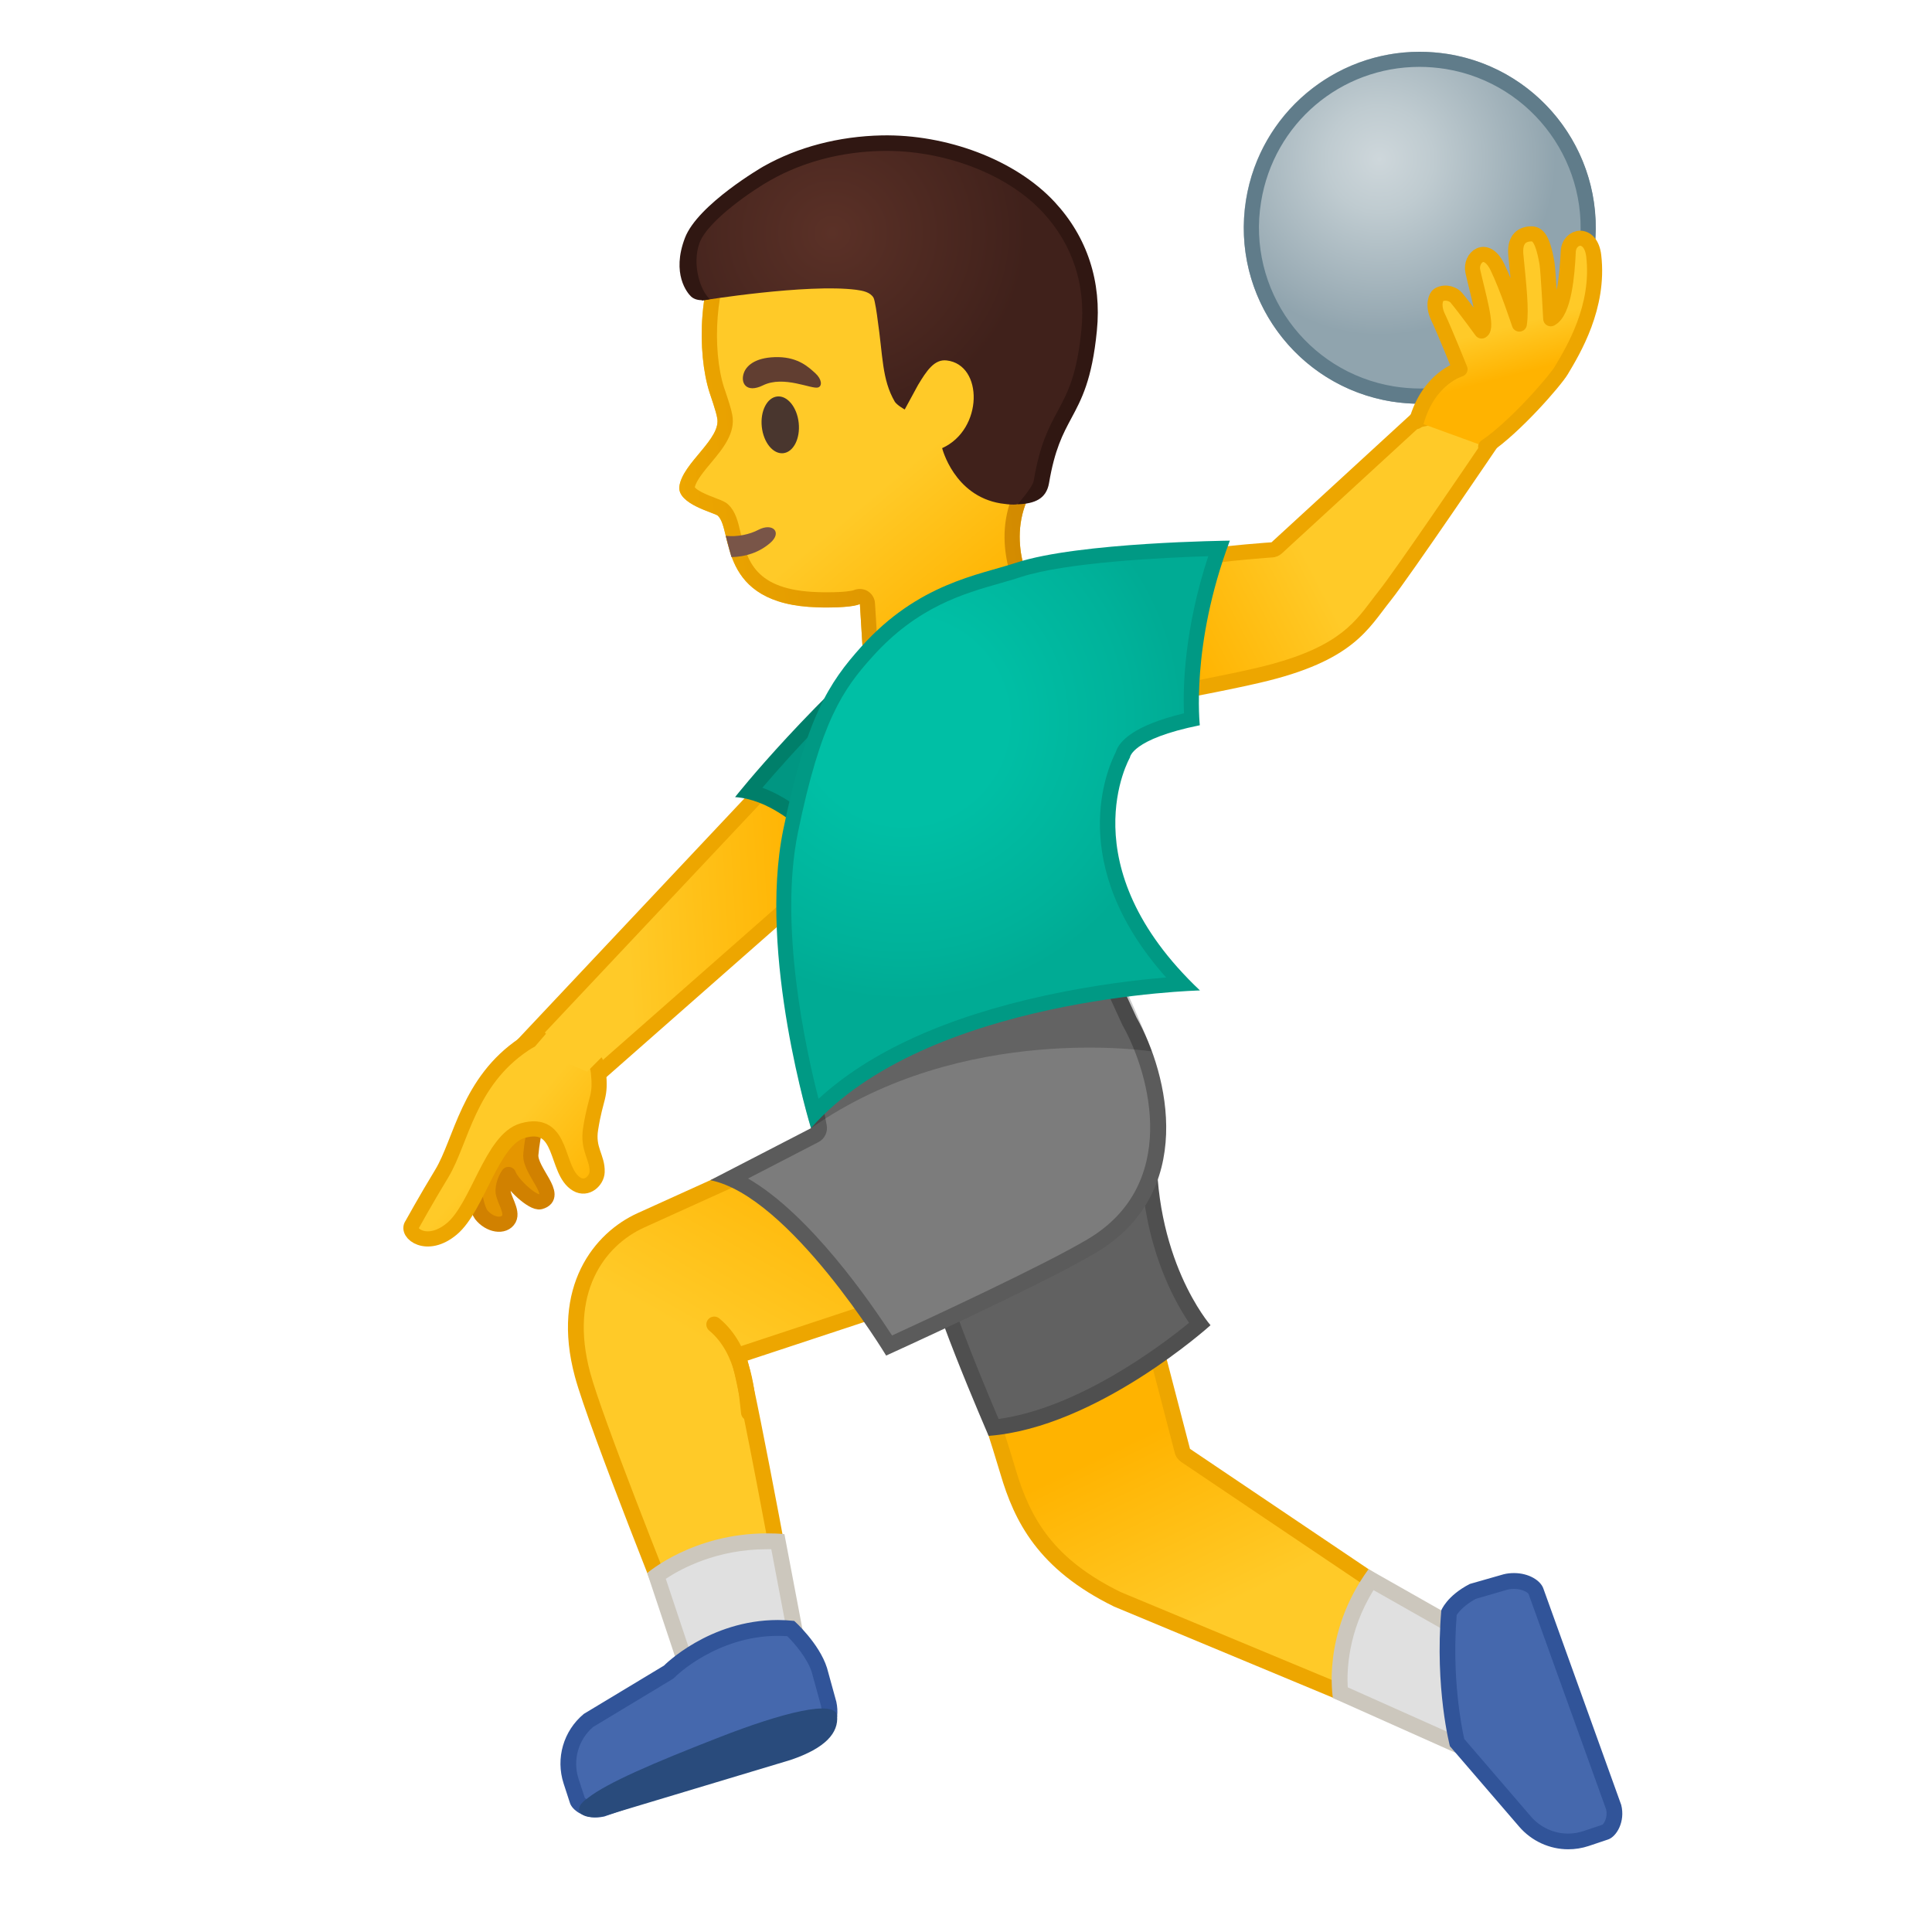 <svg enable-background="new 0 0 128 128" viewBox="0 0 128 128" xmlns="http://www.w3.org/2000/svg" xmlns:xlink="http://www.w3.org/1999/xlink"><linearGradient id="e" x1="78.13" x2="65.126" y1="110.88" y2="89.087" gradientTransform="matrix(.996 .088 -.088 .996 17.971 -4.557)" gradientUnits="userSpaceOnUse"><stop stop-color="#FFCA28" offset=".309"/><stop stop-color="#FFB300" offset=".805"/></linearGradient><path d="m74.01 105.95c-4.86-2.38-6.35-5.47-7.23-8.46-0.95-3.22-3.16-9.77-3.77-11.57l11.46-4.64 3.86 14.84c0.03 0.12 0.11 0.23 0.21 0.3l17.56 11.82-0.52 6.69-21.57-8.98z" fill="url(#e)"/><path d="m74.12 81.99 3.71 14.26c0.06 0.25 0.22 0.46 0.43 0.61l17.31 11.65-0.44 5.66-20.88-8.69c-4.43-2.17-5.98-4.82-6.96-8.13-0.88-2.99-2.85-8.85-3.62-11.12l10.45-4.24m0.71-1.41-12.48 5.05s2.82 8.25 3.93 12.02c0.92 3.12 2.47 6.31 7.53 8.79l22.24 9.26 0.6-7.71-17.81-12-4.01-15.41z" fill="#EDA600"/><path d="m88.8 112.14c-0.09-0.93-0.21-4.17 2.03-7.49l6.49 3.68-0.92 7.2-7.6-3.39z" fill="#E0E0E0"/><path d="m91 105.35 5.75 3.26-0.79 6.16-6.67-2.98c-0.06-1.08 0-3.68 1.71-6.44m-0.33-1.39c-3.13 4.29-2.36 8.54-2.36 8.54l8.51 3.8 1.06-8.25-7.21-4.09z" fill="#CCC7BD"/><path d="m65.84 94.57c-1.6-3.69-3.88-9.42-4.03-10.97l14.3-7.51c-0.05 6.42 2.46 10.39 3.38 11.64-1.56 1.31-7.73 6.21-13.65 6.84z" fill="#616161"/><path d="m75.59 76.96c0.15 5.49 2.14 9.13 3.19 10.68-1.92 1.57-7.34 5.64-12.62 6.37-1.72-4.01-3.45-8.51-3.78-10.11l13.21-6.94m1.06-1.74zm0 0-15.37 8.07c-0.23 1.63 4.22 11.84 4.22 11.84 7.18-0.54 14.7-7.33 14.7-7.33s-3.91-4.44-3.55-12.58z" fill="#4F4F4F"/><linearGradient id="d" x1="-88.4" x2="-110.17" y1="204.75" y2="181.41" gradientTransform="matrix(.296 .955 -.955 .296 266.69 123.12)" gradientUnits="userSpaceOnUse"><stop stop-color="#FFCA28" offset=".309"/><stop stop-color="#FFB300" offset=".805"/></linearGradient><path d="m44.97 108.07c-0.85-2.13-5.56-13.92-6.38-16.99-1.5-5.57 1.02-8.94 3.88-10.23l22.19-10.05 4.02 12.48-19.31 6.38c-0.26 0.09-0.41 0.36-0.34 0.63 0.65 2.47 2.94 14.82 3.47 17.72l-7.53 0.06z" fill="url(#d)"/><path d="m64.34 71.51 3.68 11.42-18.82 6.22c-0.53 0.17-0.83 0.73-0.68 1.26 0.61 2.3 2.66 13.35 3.35 17.07l-6.54 0.06c-1.12-2.81-5.45-13.69-6.23-16.6-1.41-5.25 0.92-8.41 3.59-9.62l21.65-9.81m0.64-1.44-22.73 10.3c-2.88 1.3-5.77 4.87-4.16 10.84 0.92 3.43 6.53 17.38 6.53 17.38l8.5-0.08s-2.84-15.54-3.59-18.37l19.8-6.54-4.35-13.53z" fill="#EDA600"/><path d="m43.49 104.4c0.83-0.6 3.49-2.29 7.31-2.29 0.24 0 0.48 0.01 0.72 0.02l1.51 7.92-6.83 2.49-2.71-8.14z" fill="#E0E0E0"/><path d="m50.81 102.64h0.29l1.34 7.07-5.91 2.15-2.42-7.26c1.01-0.67 3.38-1.96 6.7-1.96m0-1.05c-4.91 0-7.93 2.63-7.93 2.63l3 9 7.75-2.83-1.66-8.75c-0.4-0.04-0.79-0.05-1.16-0.05z" fill="#CCC7BD"/><path d="m39.49 119.89c-0.69 0-1.17-0.39-1.24-0.6l-0.42-1.29c-0.47-1.47-0.01-3.06 1.18-4.04l5.25-3.16c0.04-0.02 0.07-0.05 0.1-0.08s2.89-2.86 7.18-2.86c0.28 0 0.56 0.01 0.85 0.04 0.37 0.36 1.51 1.54 1.9 2.77l0.61 2.23c0.23 1.06-0.3 1.88-0.63 1.99l-14.41 4.98c-0.09 0-0.23 0.02-0.37 0.02z" fill="#4568AD"/><path d="m51.54 108.38c0.2 0 0.41 0.01 0.62 0.02 0.5 0.5 1.33 1.47 1.62 2.38l0.61 2.22c0.17 0.81-0.2 1.33-0.3 1.39l-14.34 4.96c-0.09 0.02-0.17 0.03-0.26 0.03-0.41 0-0.68-0.19-0.75-0.28l-0.41-1.25c-0.4-1.24-0.02-2.58 0.96-3.43l5.24-3.16c0.07-0.04 0.14-0.1 0.2-0.16 0.03-0.04 2.76-2.72 6.81-2.72m0-1.05c-4.58 0-7.55 3.02-7.55 3.02l-5.31 3.2c-1.35 1.12-1.88 2.94-1.34 4.61l0.42 1.29c0.15 0.47 0.86 0.96 1.73 0.96 0.18 0 0.36-0.02 0.54-0.06l14.4-4.98c0.64-0.21 1.26-1.31 0.98-2.62l-0.62-2.25c-0.52-1.64-2.17-3.11-2.17-3.11-0.37-0.04-0.73-0.06-1.08-0.06z" fill="#315499"/><path d="m58.91 89.15c-1.14-1.82-5.94-9.1-10.49-11.07l5.57-2.87c0.21-0.11 0.32-0.33 0.27-0.56l-0.79-4.12 0.23-3.74 18.56-4.73 2.54 5.56c1.98 3.52 3.97 11.12-2.51 14.95-3.16 1.87-11.43 5.68-13.38 6.58z" fill="#7C7C7C"/><path d="m71.97 62.68 2.36 5.16c0.01 0.03 0.03 0.05 0.04 0.08 1.87 3.33 3.79 10.59-2.34 14.2-2.96 1.75-10.43 5.21-12.93 6.36-1.39-2.15-5.43-8.03-9.54-10.4l4.66-2.41c0.41-0.21 0.64-0.67 0.55-1.13l-0.77-4.05 0.2-3.29 17.77-4.52m0.58-1.23-19.35 4.93-0.26 4.18 0.8 4.18-6.68 3.45c5.26 1.05 11.65 11.62 11.65 11.62s10.21-4.63 13.86-6.79c6.72-3.97 4.87-11.8 2.72-15.62l-2.74-5.95z" fill="#5B5B5B"/><path d="m103.9 122c-1.11 0-2.15-0.48-2.87-1.32l-4.5-5.23c-0.16-0.66-0.9-4.16-0.53-8.62 0.1-0.18 0.49-0.82 1.58-1.4l2.19-0.63c0.17-0.04 0.36-0.06 0.55-0.06 0.79 0 1.35 0.39 1.45 0.67l5.16 14.34c0.21 0.84-0.29 1.53-0.55 1.61l-1.28 0.44c-0.4 0.13-0.8 0.2-1.2 0.2z" fill="#4568AD"/><path d="m100.31 105.27c0.57 0 0.91 0.25 0.96 0.33l5.14 14.28c0.12 0.53-0.14 0.93-0.24 1.01l-1.25 0.42c-0.33 0.11-0.68 0.17-1.03 0.17-0.95 0-1.85-0.42-2.47-1.14l-4.41-5.13c-0.19-0.86-0.83-4.09-0.5-8.21 0.13-0.2 0.48-0.64 1.26-1.07l2.1-0.61c0.15-0.04 0.3-0.05 0.44-0.05m0-1.05c-0.22 0-0.45 0.02-0.69 0.08l-2.24 0.64c-1.53 0.79-1.89 1.75-1.89 1.75-0.44 5.15 0.57 9 0.57 9l4.58 5.32c0.83 0.97 2.03 1.51 3.26 1.51 0.45 0 0.91-0.07 1.36-0.22l1.28-0.43c0.56-0.19 1.15-1.18 0.87-2.29l-5.16-14.34c-0.18-0.52-0.95-1.02-1.94-1.02z" fill="#315499"/><path d="m47.32 87.75c2.09 1.73 2.16 4.8 2.3 5.84" fill="none" stroke="#EDA600" stroke-linecap="round" stroke-linejoin="round" stroke-miterlimit="10" stroke-width="1.047"/><path d="m47.68 115.09c-4.39 1.71-7.46 3.03-8.73 4.03-1.33 0.91-0.17 1.54 1.13 1.18l12.3-3.7c2.33-0.79 3.18-1.8 3.08-2.92-0.1-1.11-3.66-0.2-7.78 1.41z" fill="#294B7C"/><path d="m53.74 74.74c10.04-7.05 22.57-5.08 22.57-5.08-1.54-4.2-4.48-9.59-4.48-9.59s-18.83 4.97-19.19 7.55 1.1 7.12 1.1 7.12z" opacity=".2"/><linearGradient id="c" x1="44.934" x2="69.8" y1="60.09" y2="60.09" gradientTransform="matrix(.998 -.058 .058 .998 -14.568 3.562)" gradientUnits="userSpaceOnUse"><stop stop-color="#FFCA28" offset=".309"/><stop stop-color="#FFB300" offset=".805"/></linearGradient><polygon points="35.69 71.68 34.27 69.62 54.15 48.5 58.32 54.73 38.78 71.93" fill="url(#c)"/><path d="m54.08 49.3 3.57 5.34-19.05 16.77-2.64-0.21-1.05-1.53 19.17-20.37m0.13-1.6-20.58 21.87 1.78 2.59 3.54 0.28 20.03-17.63-4.77-7.11z" fill="#EDA600"/><defs><path id="b" d="m38.91 71-3.61-1.5 0.87-1.01s-0.89-1.14-1.51-0.69c-1.15 0.83-4.81 1.8-6.15 3.33 0 0-5.23 5.29-5.22 6.01 0 0.21 3.48 7.02 3.94 7.14 8.75 2.17 12.84-4.23 13.21-4.65 1.4-1.62 0.44-6.24 0.25-8.18-0.03-0.3-0.84-1.4-0.84-1.4l-0.94 0.95z"/></defs><clipPath id="a"><use xlink:href="#b"/></clipPath><path d="m33.57 71.99s-1.56 2.52-2.1 5.73c-0.22 1.33 0.23 2.52 0.4 2.74 0.55 0.71 1.53 0.88 1.85 0.29 0.27-0.51-0.4-1.36-0.39-1.86 0.01-0.6 0.36-1.08 0.36-1.08 0.21 0.62 1.62 1.94 2.1 1.81 1.33-0.37-0.72-2.04-0.62-3.14 0.26-2.86 1.37-4.72 1.37-4.72l-2.97 0.23z" clip-path="url(#a)" fill="#E59600" stroke="#D18100" stroke-linecap="round" stroke-linejoin="round" stroke-miterlimit="10" stroke-width="1.004"/><linearGradient id="n" x1="28.085" x2="37.809" y1="62.033" y2="62.033" gradientTransform="matrix(.766 .643 -.643 .766 49.584 8.444)" gradientUnits="userSpaceOnUse"><stop stop-color="#FFCA28" offset=".262"/><stop stop-color="#FFB300" offset="1"/></linearGradient><path d="m38.22 78.46c-1.48-0.86-0.81-4.35-3.6-3.55-2.04 0.58-2.96 5.06-4.68 6.5-1.67 1.4-3.06 0.26-2.64-0.27 0 0 0.91-1.65 1.98-3.41 1.28-2.13 1.74-6.07 5.43-8.54 0.65-0.44 1.23-0.65 1.82-0.65 0.63 0 1.28 0.25 2.06 0.74 0.51 0.32 0.98 1.08 1.05 1.71 0.19 1.75-0.16 1.58-0.51 3.8-0.22 1.36 0.47 1.89 0.43 2.86-0.02 0.56-0.67 1.2-1.34 0.81z" clip-path="url(#a)" fill="url(#n)" stroke="#EDA600" stroke-linecap="round" stroke-linejoin="round" stroke-miterlimit="10" stroke-width="1.004"/><radialGradient id="m" cx="56.195" cy="49.08" r="7.964" gradientUnits="userSpaceOnUse"><stop stop-color="#00BFA5" offset="0"/><stop stop-color="#00B29A" offset=".104"/><stop stop-color="#009682" offset=".263"/></radialGradient><path d="m56.7 58.24c-1.11-1.58-3.86-5.04-7.05-5.8 1.5-1.8 5.96-6.93 12.09-12.01 0.6-0.49 0.83-0.52 0.88-0.52 0.79 0.93-2.39 10.08-5.92 18.33z" fill="url(#m)"/><path d="m62.68 40.41m-0.49 0.3c-0.13 2.37-2.76 9.76-5.61 16.53-1.24-1.63-3.47-4.1-6.07-5.05 1.83-2.15 6-6.78 11.54-11.37 0.06-0.04 0.1-0.07 0.14-0.11m0.43-1.29c-0.28 0-0.67 0.2-1.2 0.63-7.7 6.38-12.72 12.76-12.72 12.76 4.27 0.28 8.09 6.48 8.09 6.48s8.62-19.87 5.83-19.87z" fill="#007F6A"/><circle cx="73.45" cy="41.59" r="4.37" fill="#FBC11B"/><linearGradient id="l" x1="183.66" x2="200.26" y1="-217.18" y2="-183.63" gradientTransform="matrix(.973 -.231 .231 .973 -79.894 267.63)" gradientUnits="userSpaceOnUse"><stop stop-color="#FFCA28" offset=".545"/><stop stop-color="#FFB300" offset=".834"/><stop stop-color="#E59600" offset=".995"/></linearGradient><path d="m69.85 15.84c-3.05-4.19-9.46-7.14-14.49-5.92-5.63 1.37-8.4 5.71-8.82 10.98-0.15 1.91 0.05 3.79 0.47 5.1 0.05 0.16 0.45 1.3 0.5 1.66 0.32 1.39-2.29 2.99-2.5 4.56-0.15 1.18 2.34 1.74 2.55 1.94 1.03 0.98-0.1 5.89 6.62 6.07 2.34 0.06 2.79-0.22 2.79-0.22l0.47 7.63s5.02 1.17 9.33-0.53c4.92-1.94 1.85-7.7 1.85-7.7s-2.07-3.28-0.43-6.58c2.13-4.29 3.62-14.29 1.66-16.99z" fill="url(#l)"/><linearGradient id="k" x1="44.804" x2="71.749" y1="30.662" y2="27.406" gradientUnits="userSpaceOnUse"><stop stop-color="#EDA600" offset="0"/><stop stop-color="#D18900" offset=".871"/></linearGradient><path d="m57.78 10.65c4.08 0 8.82 2.43 11.26 5.78 1.62 2.22 0.3 11.81-1.75 15.96-1.78 3.59 0.19 7.08 0.45 7.52 0.13 0.25 1.29 2.64 0.61 4.47-0.3 0.82-0.94 1.41-1.95 1.81-1.44 0.57-3.13 0.85-5.03 0.85-1.25 0-2.31-0.13-2.98-0.23l-0.42-6.85c-0.02-0.35-0.23-0.67-0.54-0.83-0.14-0.07-0.3-0.11-0.46-0.11-0.15 0-0.29 0.03-0.43 0.09-0.08 0.02-0.51 0.13-1.7 0.13-0.19 0-0.41 0-0.64-0.01-4.22-0.12-4.7-2.13-5.13-3.92-0.18-0.77-0.34-1.43-0.82-1.88-0.19-0.18-0.42-0.27-0.79-0.41-0.81-0.3-1.29-0.55-1.43-0.74 0.1-0.44 0.61-1.06 1.07-1.61 0.78-0.93 1.66-1.99 1.41-3.21-0.06-0.34-0.24-0.9-0.49-1.64l-0.05-0.14c-0.4-1.25-0.56-3.01-0.42-4.71 0.25-3.1 1.62-8.52 8.05-10.08 0.68-0.15 1.42-0.24 2.18-0.24m0-1c-0.83 0-1.64 0.09-2.42 0.28-5.63 1.37-8.4 5.71-8.82 10.98-0.15 1.91 0.05 3.79 0.47 5.1 0.05 0.16 0.45 1.3 0.5 1.66 0.32 1.39-2.29 2.99-2.5 4.56-0.15 1.18 2.34 1.74 2.55 1.94 1.03 0.98-0.1 5.89 6.62 6.07 0.24 0.01 0.46 0.01 0.66 0.01 1.77 0 2.13-0.23 2.13-0.23l0.47 7.63s1.68 0.39 3.93 0.39c1.64 0 3.58-0.21 5.4-0.92 4.92-1.94 1.85-7.7 1.85-7.7s-2.07-3.28-0.43-6.58c2.13-4.3 3.63-14.3 1.67-17-2.58-3.53-7.56-6.19-12.08-6.19z" fill="url(#k)"/><path d="m48.46 36.91c0.93-0.02 1.83-0.3 2.57-0.94 0.81-0.7 0.17-1.36-0.78-0.87-0.57 0.3-1.4 0.49-2.17 0.4l0.38 1.41z" fill="#795548"/><ellipse transform="matrix(.994 -.106 .106 .994 -2.699 5.658)" cx="51.72" cy="28.14" rx="1.23" ry="1.89" fill="#49362E"/><path d="m50.55 25.53c-1.12 0.55-1.53-0.18-1.25-0.87 0.21-0.51 0.86-1.02 2.28-1 1.34 0.03 2.01 0.68 2.44 1.07s0.47 0.85 0.18 0.94c-0.41 0.14-2.27-0.82-3.65-0.14z" fill="#613E31"/><radialGradient id="j" cx="132.53" cy="-141.68" r="12.406" gradientTransform="matrix(1.033 -.107 .109 .994 -66.304 170.46)" gradientUnits="userSpaceOnUse"><stop stop-color="#5B3127" offset="0"/><stop stop-color="#40211B" offset="1"/></radialGradient><path d="m59.94 27.13 0.88-1.62c0.56-0.93 1.08-1.73 1.9-1.63 2.44 0.28 2.43 4.58-0.3 5.81 0 0 0.78 3.15 3.87 3.66 0.32 0.05 0.61 0.08 0.86 0.08 0.82 0.01 1.41-0.67 1.54-1.48 0.85-5.04 2.59-4.22 3.17-10.05 0.79-8.01-6.68-12.55-13.43-12.41-2.63 0.05-5.3 0.69-7.6 1.99-0.98 0.54-4.35 2.72-4.97 4.46-0.8 2.24 0.65 3.97 0.65 3.97s6.95-1.13 10.22-0.71c0.43 0.06 0.92 0.15 1.14 0.52 0.1 0.16 0.25 1.24 0.27 1.43 0.36 2.43 0.28 3.98 1.14 5.46 0.14 0.23 0.66 0.52 0.66 0.52z" fill="url(#j)"/><path d="m69.88 13.39c-2.62-2.83-7.19-4.5-11.45-4.42-2.86 0.06-5.57 0.77-7.84 2.05-0.04 0.02-4.36 2.52-5.21 4.74-0.91 2.38 0.16 3.66 0.41 3.89 0.45 0.41 1.24 0.17 1.24 0.17-0.65-0.58-1.19-2.31-0.69-3.71 0.54-1.51 3.66-3.6 4.74-4.19 2.13-1.2 4.67-1.87 7.36-1.92 3.97-0.08 8.25 1.46 10.67 4.09 1.95 2.11 2.83 4.78 2.54 7.73-0.3 3.05-0.92 4.19-1.57 5.41-0.59 1.09-1.19 2.21-1.59 4.61-0.09 0.51-1.12 1.57-1.04 1.57 1.1-0.04 1.87-0.36 2.05-1.4 0.38-2.24 0.91-3.24 1.48-4.3 0.67-1.25 1.37-2.54 1.69-5.79 0.33-3.26-0.64-6.21-2.79-8.53z" fill="#301712"/><radialGradient id="i" cx="81.154" cy="13.462" r="11.68" gradientTransform="matrix(.987 .161 -.161 .987 13.458 -15.815)" gradientUnits="userSpaceOnUse"><stop stop-color="#CED7DB" offset="0"/><stop stop-color="#BFCBD0" offset=".303"/><stop stop-color="#99ABB4" offset=".88"/><stop stop-color="#90A4AE" offset="1"/></radialGradient><circle cx="94.06" cy="15.09" r="11.66" fill="url(#i)"/><path d="m94.05 4.43c0.57 0 1.16 0.05 1.73 0.14 5.8 0.95 9.75 6.43 8.8 12.23-0.85 5.18-5.26 8.94-10.5 8.94-0.57 0-1.16-0.05-1.73-0.14-5.8-0.95-9.75-6.43-8.8-12.23 0.84-5.18 5.26-8.94 10.5-8.94m0-1c-5.61 0-10.56 4.07-11.49 9.79-1.04 6.36 3.28 12.35 9.63 13.38 0.64 0.1 1.27 0.15 1.89 0.15 5.61 0 10.56-4.07 11.49-9.79 1.04-6.36-3.28-12.35-9.63-13.38-0.64-0.1-1.27-0.15-1.89-0.15z" fill="#607C8A"/><linearGradient id="h" x1="79.032" x2="62.481" y1="38.268" y2="50.681" gradientTransform="matrix(.986 .168 -.168 .986 20.856 -16.842)" gradientUnits="userSpaceOnUse"><stop stop-color="#FFCA28" offset=".309"/><stop stop-color="#FFB300" offset=".805"/></linearGradient><path d="m68.59 47.5c-0.55-0.81-2.19-3.47-1.64-5.68 0.26-1.07 1.02-1.91 2.26-2.5 4.72-2.24 14.96-2.9 15.06-2.9 0.11-0.01 0.22-0.05 0.31-0.13l9.18-8.43 4.83-1.05 0.26 2.42c-0.8 1.18-6 8.85-7.1 10.21-0.18 0.22-0.35 0.45-0.53 0.68-1.25 1.66-2.55 3.37-7.85 4.6-3.89 0.93-12.98 2.48-14.78 2.78z" fill="url(#h)"/><path d="m98.15 27.43 0.18 1.68c-1.06 1.57-5.92 8.72-6.97 10.03-0.18 0.23-0.36 0.46-0.53 0.69-1.2 1.59-2.44 3.22-7.57 4.42-3.68 0.87-12.07 2.31-14.43 2.71-0.73-1.13-1.81-3.31-1.39-5.01 0.23-0.93 0.88-1.64 1.98-2.16 4.63-2.2 14.78-2.85 14.88-2.86 0.23-0.01 0.45-0.11 0.62-0.26l9.08-8.34 4.15-0.9m0.88-1.22-5.51 1.2-9.28 8.52s-10.38 0.64-15.25 2.95c-5.57 2.65-0.62 9.18-0.62 9.18s10.75-1.8 15.12-2.83c6.21-1.44 7.15-3.58 8.66-5.46 1.21-1.51 7.23-10.4 7.23-10.4l-0.35-3.16z" fill="#EDA600"/><linearGradient id="g" x1="111.98" x2="113.09" y1="20.787" y2="27.205" gradientTransform="matrix(.996 -.084 .084 .996 -14.312 8.488)" gradientUnits="userSpaceOnUse"><stop stop-color="#FFCA28" offset=".309"/><stop stop-color="#FFB300" offset=".805"/></linearGradient><path d="m93.84 27.93c0.82-2.89 2.89-3.47 2.89-3.47s-1.05-2.61-1.45-3.44-0.12-1.4 0.03-1.48c0.5-0.28 1.02-0.01 1.17 0.18 0.67 0.81 1.68 2.21 1.68 2.21 0.43-0.17-0.24-2.43-0.58-3.95-0.2-0.89 0.86-1.86 1.63-0.28 0.64 1.31 1.45 3.77 1.45 3.77 0.15-1-0.04-2.58-0.23-4.57-0.09-0.93 0.29-1.34 0.9-1.4 0.45-0.04 0.84 0.08 1.16 1.93 0.09 0.55 0.25 3.69 0.25 3.69 0.87-0.45 1.09-2.87 1.16-4.44 0.05-1.1 1.5-1.38 1.69 0.28 0.39 3.37-1.35 6.24-2.15 7.58-0.42 0.7-3.06 3.75-5.01 5.06" fill="url(#g)" stroke="#EDA600" stroke-linecap="round" stroke-linejoin="round" stroke-miterlimit="10"/><radialGradient id="f" cx="9.488" cy="57.253" r="18.513" gradientTransform="matrix(.943 .334 -.334 .943 70.069 -9.396)" gradientUnits="userSpaceOnUse"><stop stop-color="#00BFA5" offset=".364"/><stop stop-color="#00B29A" offset=".812"/><stop stop-color="#00AB94" offset="1"/></radialGradient><path d="m53.98 73.75c-0.76-2.78-2.98-11.89-1.59-18.67 1.54-7.54 3.07-9.69 5.06-11.91 3.08-3.42 6.35-4.35 8.74-5.03 0.47-0.13 0.91-0.26 1.31-0.39 3.38-1.11 10.91-1.37 13.27-1.42-1.97 5.58-1.89 9.93-1.8 11.32-3.74 0.82-4.45 1.9-4.57 2.37-0.41 0.81-3.45 7.5 3.95 15.15-4.05 0.25-17.48 1.58-24.37 8.58z" fill="url(#f)"/><path d="m80.05 36.85c-1.6 4.86-1.68 8.72-1.61 10.41-3.37 0.81-4.31 1.87-4.52 2.58-0.55 1.07-3.35 7.42 3.34 14.92-1.87 0.15-4.75 0.49-7.99 1.19-6.62 1.44-11.66 3.74-15.04 6.85-0.88-3.42-2.62-11.49-1.37-17.62 1.52-7.42 3-9.52 4.94-11.67 2.98-3.32 6.04-4.18 8.5-4.88 0.48-0.14 0.92-0.26 1.33-0.4 3.04-0.99 9.54-1.29 12.42-1.38m1.43-1.03zm0 0s-10.02 0.1-14.15 1.46c-2.48 0.82-6.49 1.36-10.26 5.56-2.16 2.4-3.65 4.7-5.18 12.14-1.69 8.29 1.84 19.76 1.84 19.76 7.65-8.7 25.77-9.12 25.77-9.12-8.76-8.29-4.64-15.43-4.64-15.43s0.08-1.22 4.63-2.14c0.01 0-0.63-5.25 1.99-12.23z" fill="#009984"/></svg>
